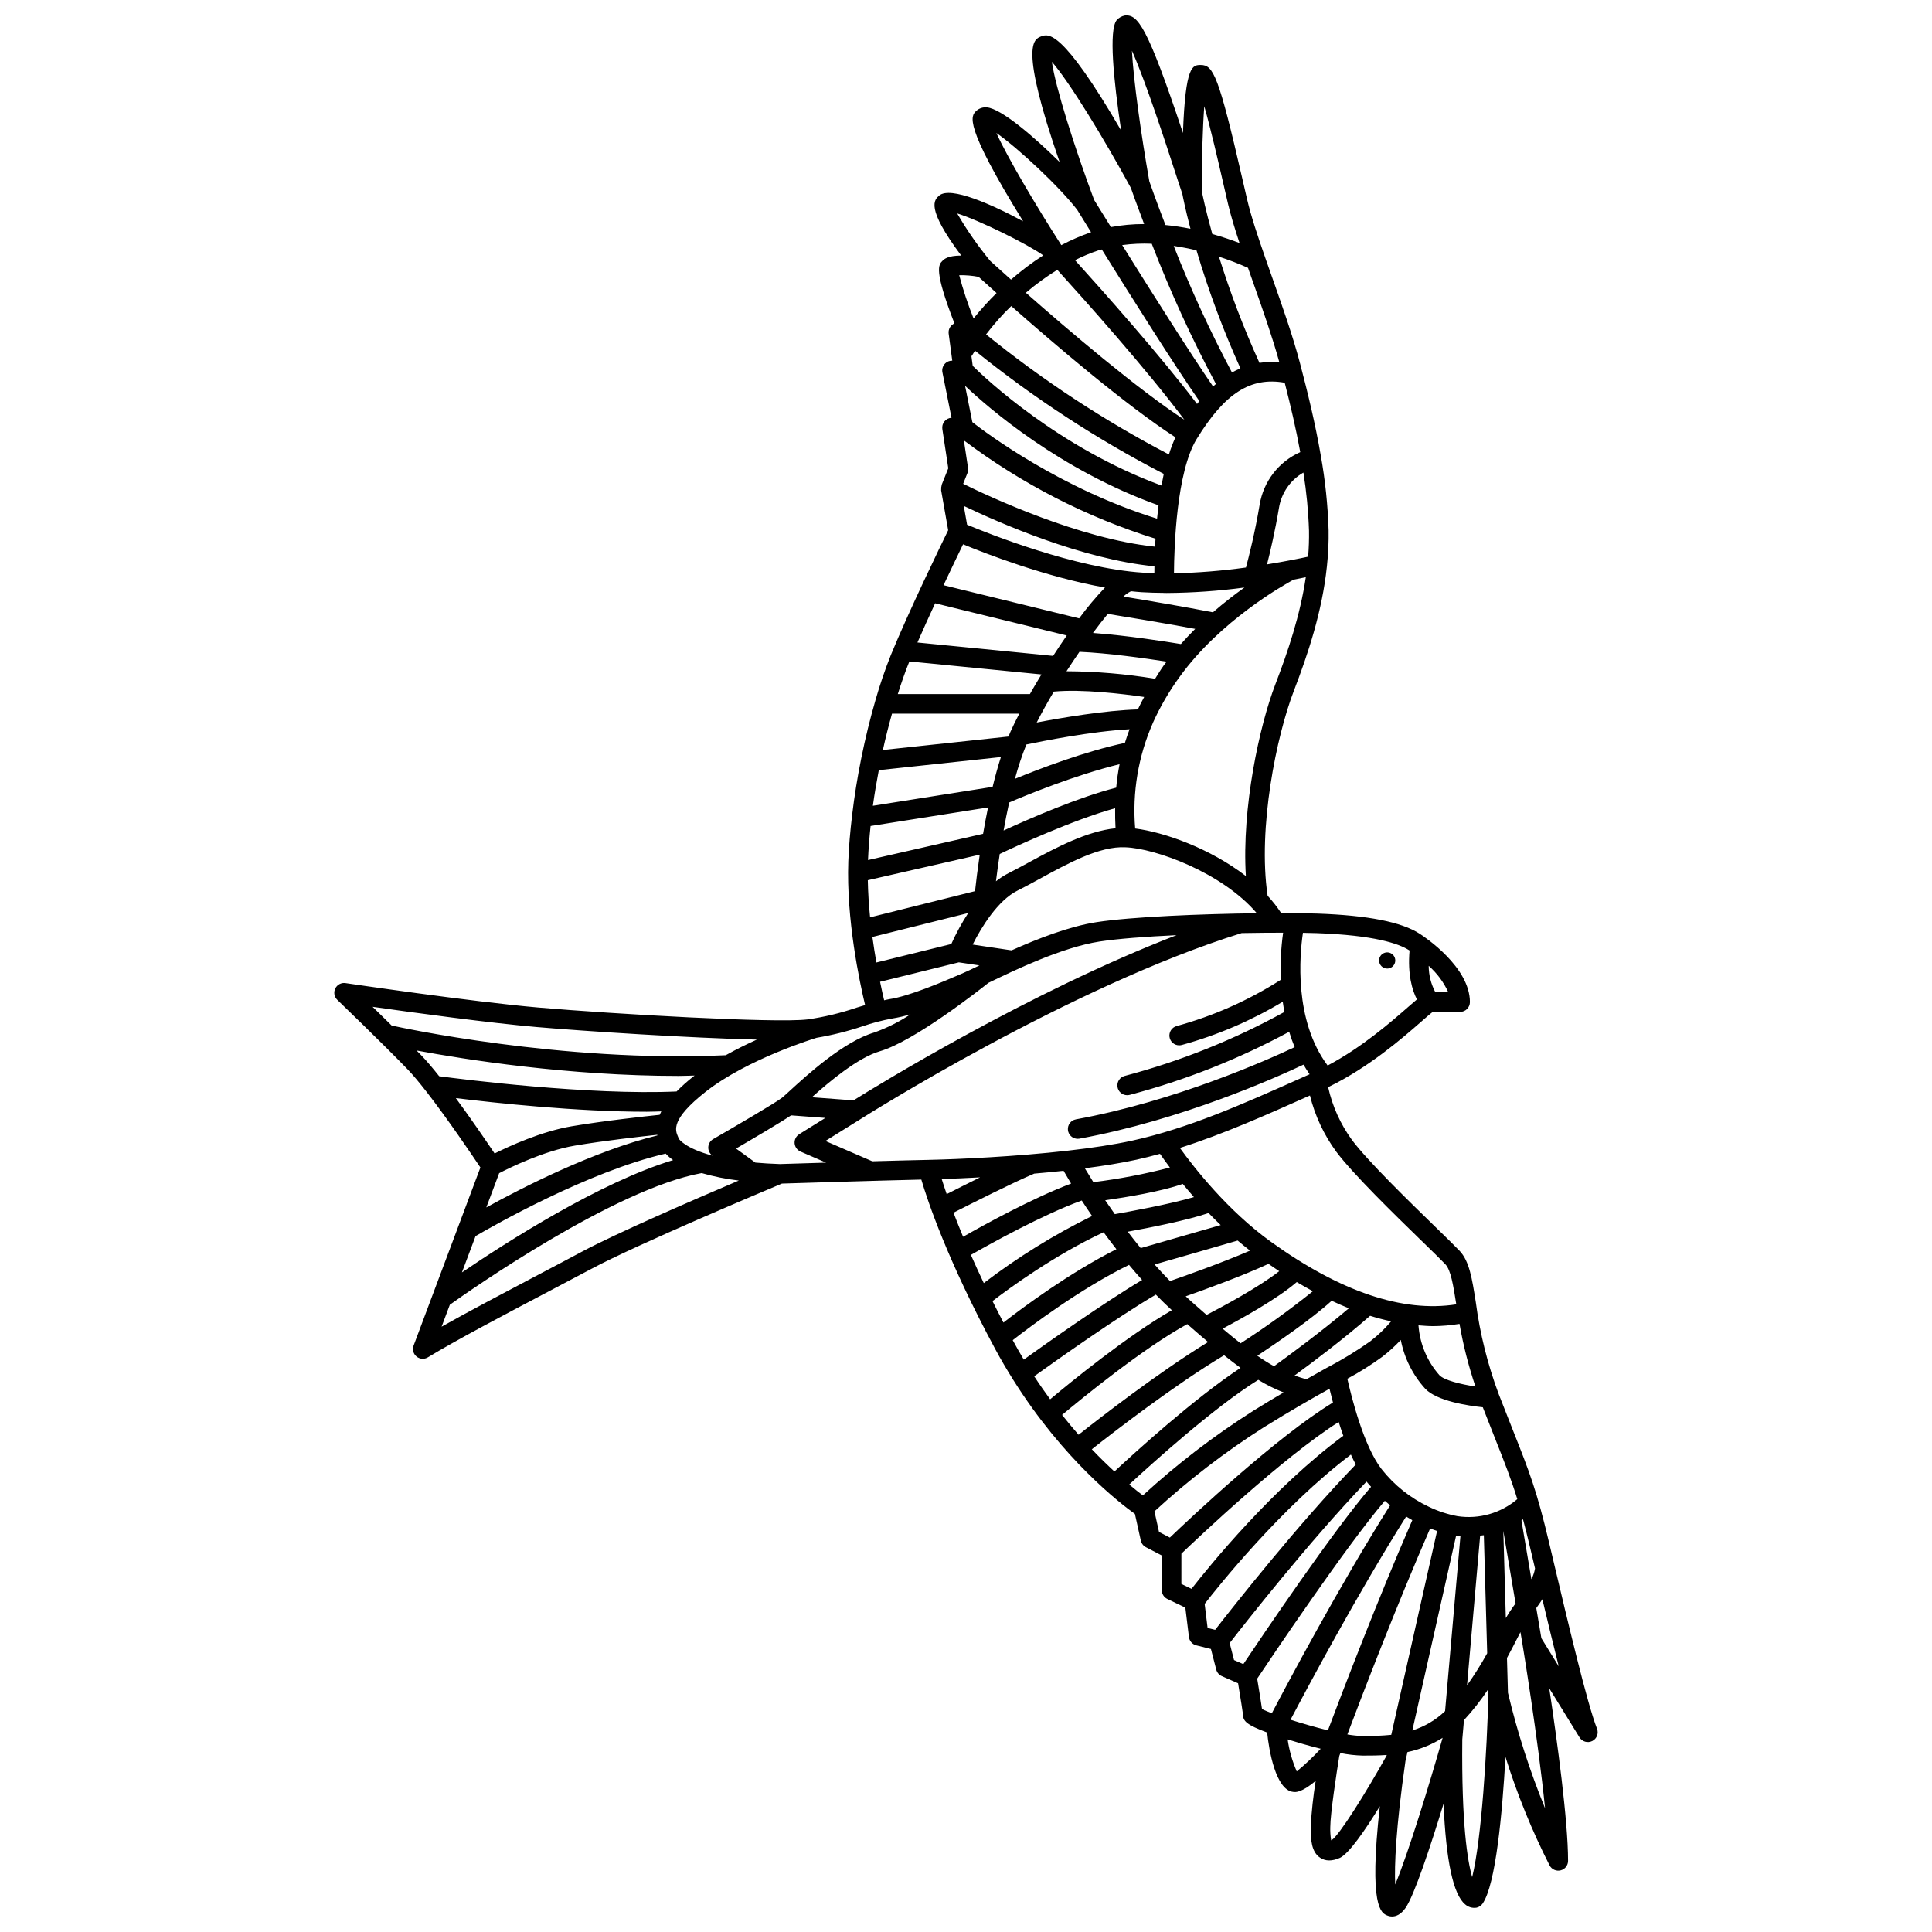 <?xml version="1.0" encoding="UTF-8"?>
<!-- The Best Svg Icon site in the world: iconSvg.co, Visit us! https://iconsvg.co -->
<svg width="800px" height="800px" version="1.1" viewBox="144 144 512 512" xmlns="http://www.w3.org/2000/svg">
 <defs>
  <clipPath id="a">
   <path d="m232 148.09h336v503.81h-336z"/>
  </clipPath>
 </defs>
 <path d="m511.62 400.68c0.867 0 1.648-0.52 1.98-1.324 0.332-0.801 0.148-1.723-0.465-2.336-0.613-0.613-1.535-0.797-2.336-0.465-0.801 0.332-1.324 1.113-1.324 1.98 0 1.188 0.961 2.144 2.144 2.144z"/>
 <g clip-path="url(#a)">
  <path d="m567.22 602.12c-2.602-6.598-7.809-28.633-11.613-44.727l-1.059-4.481c-3.309-13.969-5.168-18.664-9.664-30.016-1.059-2.664-2.266-5.707-3.672-9.336v0.004c-2.965-7.922-5.019-16.152-6.121-24.539-0.992-6.285-1.711-10.824-4.285-13.539-1.215-1.277-3.566-3.57-6.457-6.379-7.098-6.906-17.824-17.352-22.047-22.98-3.051-4.184-5.203-8.953-6.328-14.008 0.07-0.027 0.133-0.082 0.203-0.113 10.609-5.172 19.453-12.871 24.332-17.141 1.195-1.051 2.531-2.223 3.184-2.703h7.254v-0.004c1.434 0 2.594-1.164 2.594-2.598 0-9.266-11.941-17.223-13.297-18.098-4.852-3.133-13.719-4.883-27.102-5.352-2.508-0.09-5.828-0.133-9.613-0.133v0.004c-1.074-1.629-2.281-3.168-3.602-4.602-2.66-18.023 2.391-42.418 6.914-54.184 3.773-9.809 7.539-21.098 8.797-33.039 0.016-0.105 0.027-0.211 0.031-0.316 0.336-3.106 0.477-6.227 0.426-9.344-0.207-6.625-0.895-13.223-2.066-19.746v-0.016l-0.004-0.004c-1.438-8.355-3.438-16.617-5.535-24.562-1.914-7.254-4.703-15.145-7.398-22.777-0.609-1.727-1.207-3.426-1.793-5.094l-0.004-0.012c-2-5.734-3.769-11.062-4.793-15.43l-1.246-5.398c-6.305-27.449-7.719-30.238-11.035-30.238-2.16 0-4.082 0-4.723 18.035-9.512-28.543-11.98-31.43-15.359-31.152-0.867 0.156-1.656 0.605-2.234 1.27-2.059 2.691-0.848 15.477 1.207 29.203-15.734-27.035-19.336-25.625-21.195-24.93-1.969 0.762-5.844 2.254 4.891 33.289-6.856-6.762-15.469-14.156-19.273-14.48-1.008-0.098-2.008 0.223-2.769 0.887-1.477 1.379-3.641 3.387 12.379 29.312-8.32-4.5-19.258-9.352-22.219-6.848-1.336 1.152-3.711 3.184 5.809 15.922-3.582 0.004-4.547 0.973-4.949 1.371-1.062 1.066-2.367 2.375 3.148 16.609-1.055 0.469-1.68 1.578-1.527 2.723l0.953 7.152h-0.062c-0.777 0-1.516 0.348-2.008 0.949-0.492 0.602-0.691 1.391-0.535 2.156l2.406 12.035c-0.734 0.039-1.414 0.383-1.875 0.953-0.465 0.566-0.664 1.305-0.555 2.027l1.574 10.398-1.758 4.391c-0.027 0.07 0 0.152-0.023 0.223l0.004 0.004c-0.102 0.32-0.133 0.656-0.102 0.992 0.008 0.066-0.031 0.133-0.02 0.199l1.871 10.602c-1.883 3.856-10.406 21.41-15.172 33.035v-0.004c-1.559 3.906-2.918 7.887-4.074 11.93-0.031 0.098-0.059 0.195-0.082 0.297-1.34 4.606-2.598 9.711-3.691 15.102-0.039 0.129-0.062 0.262-0.078 0.398-0.957 4.762-1.758 9.691-2.352 14.691-0.023 0.117-0.035 0.238-0.043 0.359-0.465 3.988-0.832 7.988-0.973 11.93-0.551 15.418 2.977 31.949 4.453 38.105-0.742 0.227-1.473 0.434-2.234 0.672h0.004c-4.246 1.449-8.617 2.5-13.059 3.133-8.504 1.02-51.281-1.426-71.215-3.148-17.875-1.543-50.859-6.438-51.188-6.481v-0.004c-1.117-0.168-2.215 0.406-2.715 1.422s-0.285 2.234 0.531 3.016c0.117 0.113 11.707 11.266 18.547 18.32 1.43 1.477 3.16 3.559 5 5.914l0.004 0.004c5.602 7.184 12.199 16.945 14.371 20.191l-17.695 47.184-0.004 0.004c-0.391 1.039-0.078 2.207 0.773 2.914 0.855 0.707 2.062 0.793 3.008 0.215 7.508-4.57 20.418-11.367 31.812-17.363 4.144-2.18 8.105-4.262 11.559-6.106 11.996-6.418 46.172-20.785 50.457-22.582 3.543-0.113 25.84-0.805 36.941-1.062 1.578 5.371 6.812 21.199 19.629 45.004 1.496 2.777 3.043 5.387 4.613 7.894 0.02 0.027 0.02 0.059 0.039 0.086 0.008 0.012 0.02 0.012 0.027 0.023 13.316 21.246 28.473 32.875 32.289 35.594l1.574 7.086h0.008c0.164 0.75 0.656 1.391 1.34 1.742l4.203 2.188v9.191-0.004c0 0.996 0.574 1.906 1.473 2.34l4.773 2.297 0.949 7.785h0.004c0.129 1.066 0.902 1.945 1.945 2.207l3.883 0.969 1.406 5.457c0.199 0.77 0.742 1.41 1.469 1.73l4.32 1.898c0.645 3.891 1.262 7.801 1.305 8.277 0 1.75 0.93 2.731 6.402 4.777 0.457 4.606 2.254 15.281 6.922 15.742 0.605 0.098 2.16 0.223 5.93-2.918h0.004c-0.652 4.047-1.094 8.125-1.32 12.219 0 3.43 0.191 6.633 2.531 8.16 1.391 0.914 3.121 0.934 5.141 0.047 2.391-1.043 6.641-7.168 10.652-13.711-3.016 26.969 0.43 28.344 2.016 28.973h0.004c0.391 0.16 0.812 0.242 1.238 0.242 1 0 2.281-0.473 3.543-2.254 2.312-3.266 6.656-16.449 10.082-27.617 0.652 15.137 2.57 24.082 5.734 26.664v0.004c0.82 0.727 1.926 1.047 3.012 0.867 0.641-0.141 1.207-0.52 1.586-1.055 3.527-5.059 5.254-24.203 6.078-38.891l-0.004-0.004c3.094 9.898 7.008 19.523 11.703 28.77 0.562 1.051 1.766 1.582 2.922 1.293 1.156-0.289 1.965-1.328 1.965-2.519 0-10.668-2.918-31.969-4.984-45.723l8.023 13.008c0.707 1.145 2.172 1.559 3.375 0.957 1.203-0.602 1.746-2.023 1.254-3.277zm-120.35-61.828c-0.898-0.672-2.109-1.613-3.617-2.879 5.809-5.371 22.484-20.461 34.207-27.742 2.133 1.316 4.383 2.438 6.719 3.344-2.481 1.461-5.109 3.035-8.082 4.883v0.004c-10.387 6.586-20.164 14.078-29.227 22.391zm-21.41-21.324c5.43-4.543 21.492-17.668 33.184-24.066 1.988 1.746 3.812 3.32 5.504 4.75-13.484 8.289-28.957 20.328-34.312 24.57-1.43-1.629-2.894-3.391-4.375-5.254zm-7.387-10.242c5.637-4.039 22.125-15.738 32.242-21.633 1.371 1.406 2.785 2.781 4.242 4.129-11.891 6.856-26.785 19.02-32.254 23.605-1.414-1.934-2.832-3.949-4.231-6.098zm-5.688-9.566c4.582-3.582 17.934-13.645 30.82-19.953 1.113 1.336 2.269 2.672 3.465 4.004-10.301 6.129-25.613 16.98-31.355 21.102-0.996-1.656-1.973-3.375-2.93-5.148zm-5.356-10.355c4.262-3.277 16.359-12.164 29.434-18.242 1.066 1.461 2.203 2.961 3.394 4.488-12.469 6.277-24.801 15.449-29.938 19.438-1.016-1.949-1.984-3.848-2.891-5.68zm-5.734-12.242c5.129-2.93 19.09-10.688 29.383-14.414 0.828 1.281 1.742 2.652 2.734 4.098v0.008c-10.121 4.977-19.734 10.934-28.699 17.781-1.254-2.644-2.387-5.133-3.418-7.469zm-4.609-11.188c4.656-2.371 16.035-8.113 21.402-10.352 2.59-0.223 5.191-0.473 7.773-0.75 0.477 0.836 1.148 1.988 1.992 3.387-10.312 3.898-23.199 11.012-28.621 14.102-0.969-2.336-1.816-4.469-2.547-6.387zm-21.527-13.625-12.414-5.379 9.473-5.898c0.004-0.004 0.004-0.008 0.008-0.012l0.012-0.004c0.551-0.348 55.324-35.047 100.82-49.176 3.906-0.07 7.641-0.105 10.973-0.102h0.008c-0.574 4.133-0.781 8.309-0.617 12.477-8.535 5.453-17.844 9.586-27.613 12.262-1.25 0.348-2.055 1.566-1.883 2.852 0.172 1.289 1.273 2.25 2.57 2.25 0.234 0 0.469-0.031 0.691-0.09 9.402-2.582 18.406-6.438 26.758-11.461 0.121 0.895 0.273 1.797 0.441 2.707-13.367 7.367-27.59 13.059-42.344 16.957-1.262 0.336-2.074 1.551-1.906 2.844s1.27 2.262 2.57 2.262c0.227 0 0.453-0.031 0.672-0.086 14.703-3.879 28.895-9.492 42.27-16.727 0.414 1.367 0.891 2.727 1.449 4.074-7.305 3.445-31.723 14.348-57.977 19.137l0.004 0.004c-1.32 0.242-2.238 1.449-2.117 2.789 0.121 1.336 1.238 2.359 2.582 2.363 0.156 0 0.312-0.016 0.469-0.039 26.941-4.918 51.992-16.125 59.387-19.617 0.504 0.863 1.031 1.719 1.617 2.551l-2.684 1.199c-15.137 6.75-29.43 13.125-44.32 16.387-4.914 1.078-10.824 1.949-16.984 2.652-0.02 0-0.035 0.004-0.055 0.008-13.793 1.57-28.859 2.273-36.945 2.438-3.617 0.07-9.145 0.219-14.918 0.379zm-24.48 0.734c-2.383-0.074-4.512-0.215-6.496-0.387l-5.125-3.719c4.457-2.594 11.75-6.879 14.586-8.797l9.086 0.68-6.938 4.316 0.004 0.004c-0.816 0.512-1.289 1.434-1.215 2.398 0.07 0.961 0.672 1.805 1.555 2.191l6.781 2.938c-6.668 0.199-11.805 0.363-12.234 0.375zm55.238-48.012c6.906-3.344 19.516-9.41 29.453-10.953 4.844-0.75 12.316-1.309 20.43-1.691-39.141 15.086-79.68 40.066-85.613 43.781l-11.031-0.828c4.684-4.195 12.188-10.48 18.02-12.191 9.176-2.676 26.582-16.391 28.746-18.113zm71.289 98.82c4.922-3.258 14.344-9.68 19.699-14.574 1.531 0.715 3.055 1.391 4.559 1.992-7.547 6.41-16.551 12.988-19.844 15.355l0.008 0.004c-1.516-0.852-2.992-1.777-4.418-2.773zm-4.441-3.297c-1.457-1.141-3.039-2.434-4.766-3.887 5.117-2.699 14.578-7.949 19.66-12.348 1.43 0.852 2.856 1.668 4.266 2.426l0.004 0.004c-6.141 4.934-12.535 9.543-19.16 13.809zm-9.016-7.531c-1.32-1.148-2.691-2.352-4.18-3.676-0.457-0.406-0.895-0.836-1.344-1.25 5.43-1.914 15.133-5.449 21.938-8.598 0.953 0.656 1.906 1.32 2.852 1.938-5.578 4.375-15.48 9.637-19.262 11.59zm-9.688-8.973c-1.406-1.441-2.769-2.906-4.082-4.387 5.316-1.52 14.953-4.285 22.012-6.344 1.062 0.91 2.164 1.801 3.285 2.672-7.57 3.277-17.465 6.766-21.211 8.062zm-7.766-8.734c-1.195-1.461-2.344-2.91-3.43-4.34 5.664-1.031 15.684-2.996 21.422-4.949 1.02 1.059 2.098 2.125 3.207 3.191-7.84 2.277-17.406 5.019-21.195 6.102zm-6.863-9.004c-0.902-1.27-1.75-2.492-2.543-3.668 5.449-0.777 14.926-2.332 20.555-4.336 0.914 1.117 1.895 2.281 2.961 3.496-6.617 1.926-17.023 3.824-20.969 4.516zm-5.684-8.477c-0.887-1.406-1.641-2.641-2.254-3.672 4.941-0.633 9.629-1.387 13.672-2.273 2.086-0.457 4.168-0.984 6.246-1.559 0.621 0.898 1.496 2.129 2.613 3.621l0.008 0.008c-6.664 1.746-13.441 3.039-20.277 3.883zm-40.188-0.816c2.93-0.094 6.383-0.238 10.168-0.445-3.441 1.699-6.676 3.332-8.844 4.438-0.547-1.582-0.98-2.914-1.316-3.984zm96.633 53.059c-1.078-0.301-2.113-0.625-3.125-0.988 4.793-3.5 13.242-9.848 20.023-15.828 1.875 0.582 3.731 1.07 5.559 1.465l0.004 0.012c-1.637 1.945-3.477 3.711-5.492 5.262-3.703 2.625-7.582 4.988-11.613 7.078-1.625 0.906-3.438 1.926-5.352 3.012zm40.586-14.688 0.008 0.012c0.98 5.633 2.391 11.184 4.215 16.602-3.965-0.605-8.277-1.668-9.527-2.988-3.258-3.676-5.211-8.324-5.562-13.227 1.316 0.105 2.633 0.211 3.922 0.211 2.328-0.016 4.652-0.219 6.953-0.598zm-12.5 52.031c-9.207 21.117-18.457 45.309-22.363 55.695-3.707-0.902-7.445-2.023-9.914-2.805 4.309-8.195 17.746-33.391 30.648-53.855 0.551 0.344 1.094 0.676 1.637 0.977zm4.707 2.199c0.629 0.246 1.246 0.469 1.855 0.668l-12.141 54.023c-2.504 0.242-5.023 0.348-7.543 0.312-1.371-0.035-2.738-0.172-4.09-0.418 4.039-10.723 13.012-34.113 21.926-54.574zm6.902 1.895c0.379 0.055 0.762 0.059 1.145 0.098l-4.07 46.391 0.008 0.012c-2.461 2.359-5.434 4.117-8.684 5.137zm6.367-0.012c0.324-0.039 0.652-0.043 0.977-0.098l0.887 31.258 0.008 0.012c-1.617 2.938-3.402 5.777-5.344 8.512zm6.141-1.238 3.242 19.184 0.012 0.012c-0.934 1.254-1.797 2.555-2.59 3.902zm4.805-2.75c0.148-0.098 0.266-0.234 0.41-0.336 0.586 2.199 1.195 4.602 1.875 7.481l1.059 4.481c0.078 0.336 0.164 0.691 0.242 1.031l0.012 0.012c-0.16 1.008-0.484 1.98-0.965 2.875zm-1.109-5.688 0.008 0.016c-4.375 3.727-10.152 5.375-15.832 4.519-2.613-0.484-5.152-1.312-7.547-2.465-0.016-0.008-0.023-0.02-0.039-0.027-0.008-0.004-0.016 0-0.023-0.004-4.902-2.309-9.195-5.731-12.535-9.992-4.723-6.074-7.984-19.125-9.062-23.93h-0.004c3.223-1.723 6.32-3.672 9.27-5.828 1.754-1.352 3.391-2.84 4.898-4.457 0.934 4.82 3.172 9.293 6.477 12.926 3.117 3.293 11.422 4.512 15.254 4.914 1.156 2.961 2.195 5.598 3.098 7.879 2.727 6.871 4.422 11.176 6.047 16.465zm-25.367-68.453c2.824 2.75 5.125 4.984 6.312 6.234 1.449 1.527 2.09 5.539 2.894 10.617-14.145 2.215-30.617-3.289-49.051-16.527-11.492-8.254-20.418-19.676-24.199-24.926 11.469-3.641 22.781-8.688 33.809-13.605l0.66-0.293 0.008 0.016c1.332 5.379 3.707 10.445 6.992 14.91 4.465 5.953 15.367 16.566 22.582 23.59zm7.09-65.863h-3.422l0.004 0.016c-1.156-2.16-1.766-4.566-1.777-7.012 2.207 1.945 3.977 4.332 5.199 7.012zm-10.387-11.137c0.039 0.027 0.086 0.059 0.125 0.086-0.559 6.356 0.715 10.566 1.953 12.953-0.66 0.551-1.426 1.215-2.426 2.09-4.387 3.84-12.09 10.586-21.238 15.43-8.977-12-7.422-29.285-6.547-35.164 1.336 0.02 2.594 0.047 3.66 0.086 15.262 0.547 21.73 2.762 24.477 4.531zm-82.852-7.43c-7.281 1.133-15.633 4.402-22.5 7.473l-10.309-1.535c2.332-4.66 6.707-11.715 11.828-14.277 1.863-0.93 3.844-2.008 5.902-3.133 7.406-4.031 15.879-8.754 22.789-8.363 7.758 0.266 25.535 6.598 34.789 17.473-14.695 0.176-33.238 0.926-42.5 2.363zm-38.473 5.793-19.848 4.894c-0.371-2.094-0.73-4.367-1.059-6.766l25.395-6.344c-1.707 2.621-3.207 5.367-4.488 8.215zm-15.711-61.047h33.727c-0.887 1.719-1.699 3.363-2.363 4.856-0.172 0.383-0.328 0.809-0.492 1.203l-33.289 3.566c0.742-3.391 1.566-6.578 2.414-9.625zm4.516-13.617c0.031-0.074 0.066-0.152 0.094-0.227l34.988 3.449c-0.102 0.168-0.199 0.336-0.301 0.504-0.016 0.02-0.023 0.039-0.035 0.059-0.949 1.566-1.855 3.113-2.719 4.641h-35.008c0.992-3.137 2-6.031 2.981-8.426zm6.91-15.637 34.887 8.535c-1.219 1.75-2.426 3.566-3.617 5.406l-35.957-3.547c1.469-3.367 3.094-6.949 4.688-10.395zm8.473-20.824-0.879-4.981c9.395 4.504 31.328 14.125 50.527 16.008-0.012 0.668-0.02 1.27-0.02 1.809-1.008-0.031-2.016-0.066-3.004-0.129-17.961-1.141-41.035-10.371-46.629-12.707zm11.695-57.945c11.289 9.969 30.438 26.352 43.52 34.785-0.676 1.477-1.254 2.996-1.73 4.547-17.168-8.965-33.402-19.625-48.457-31.816 2.031-2.672 4.258-5.184 6.668-7.519zm24-15c7.488 12.027 19.438 31.012 25.855 40.176-0.207 0.254-0.406 0.516-0.609 0.773-9.629-12.734-25.234-30.246-32.348-38.113 2.012-1.012 4.09-1.883 6.227-2.602 0.289-0.094 0.586-0.148 0.875-0.234zm48.477 35.316c1.543 6.027 2.988 12.172 4.121 18.398-5.703 2.527-9.75 7.762-10.762 13.918-1.215 7.289-2.852 13.762-3.629 16.656-6.324 0.879-12.695 1.391-19.078 1.531 0.047-7.039 0.672-26.852 6.012-35.582l0.008-0.008c7.43-12.117 14.301-16.516 23.324-14.91zm6.441 39.191-0.004 0.004c0.039 2.305-0.039 4.609-0.23 6.902-2.125 0.461-5.981 1.25-10.891 2.043 0.879-3.461 2.148-8.883 3.164-14.973 0.637-3.938 3.016-7.375 6.477-9.355 0.812 5.09 1.309 10.227 1.48 15.383zm-89.219-28.746-1.926-9.625c6.305 5.984 25.152 22.32 51.266 31.676-0.148 1.191-0.277 2.371-0.391 3.531-25.582-7.949-45.199-22.645-48.953-25.582zm50.121 16.805c-27.293-10.062-46.641-28.363-50.023-31.711l-0.344-2.586c0.047-0.07 0.129-0.098 0.168-0.176 0.223-0.406 0.535-0.848 0.785-1.266v0.004c15.535 12.535 32.293 23.473 50.023 32.648-0.223 1.02-0.426 2.047-0.613 3.086zm-52.367-11.969h-0.004c15.316 11.527 32.492 20.34 50.785 26.062-0.043 0.723-0.086 1.426-0.117 2.106-19.992-2.066-43.836-13.199-50.852-16.66l1.133-2.836h0.004c0.172-0.43 0.227-0.898 0.156-1.355zm71.051-17.992h-0.004c-5.777-10.879-10.934-22.078-15.441-33.543 2.109 0.309 4.129 0.711 6.043 1.172l-0.004-0.004c3.164 10.676 7.055 21.125 11.641 31.27-0.766 0.328-1.512 0.695-2.238 1.105zm-4.254 3.039c-0.254 0.219-0.504 0.449-0.754 0.676-6.144-8.891-16.844-25.863-24.09-37.477h-0.004c2.598-0.348 5.219-0.465 7.84-0.352 4.91 12.715 10.59 25.121 17.004 37.152zm-8.367 9.484c-12.488-8.148-30.879-23.848-42.004-33.652h-0.008c2.625-2.234 5.414-4.266 8.34-6.078 6.789 7.481 23.895 26.602 33.668 39.727zm-11.285 45.703c1.926 0.121 3.883 0.164 5.844 0.18 0.035 0 0.066 0.02 0.102 0.02h0.055c0.023 0 0.039-0.012 0.059-0.012 0.203 0 0.406 0.02 0.609 0.02v-0.004c6.871-0.047 13.73-0.531 20.539-1.445-2.594 1.848-5.438 4.035-8.348 6.566-7.519-1.469-17.762-3.191-23.711-4.164v0.004c0.488-0.512 1.062-0.938 1.691-1.262 0.109-0.047 0.219-0.098 0.316-0.16 0.953 0.098 1.91 0.199 2.844 0.258zm-9.008 5.75c3.789 0.609 14.402 2.34 23.168 3.969-1.289 1.281-2.559 2.617-3.797 4.023-3.789-0.629-14.336-2.289-23.301-2.945 1.391-1.875 2.711-3.566 3.93-5.047zm-62.863 56.211 31.129-4.922c-0.488 2.375-0.926 4.715-1.316 6.992l-30.492 6.953c0.121-2.988 0.367-6.004 0.68-9.023zm65.098-10.164c-9.961 2.519-23.039 8.227-29.848 11.359 0.434-2.438 0.926-4.938 1.477-7.426 3.941-1.695 17.227-7.223 29.258-10.148-0.402 2.055-0.699 4.129-0.887 6.215zm-65.832 24.527 29.66-6.766c-0.566 3.844-0.969 7.168-1.242 9.66l-27.812 6.949c-0.324-3.211-0.543-6.531-0.605-9.844zm34.965-6.953c4.32-2.051 19.34-9 30.578-12.125-0.02 1.844 0.016 3.613 0.109 5.312-7.535 0.781-15.527 4.992-22.621 8.855-2.004 1.09-3.93 2.144-5.742 3.047h0.004c-1.18 0.602-2.297 1.324-3.332 2.152 0.262-2.113 0.602-4.59 1.004-7.246zm33.168-29.438c-10.695 2.289-22.633 6.852-29.137 9.523v-0.004c0.82-3.094 1.832-6.129 3.031-9.094 4.117-0.867 17.289-3.504 27.34-4.039-0.441 1.215-0.883 2.426-1.234 3.609zm3.434-8.871c-8.664 0.25-20.207 2.215-26.809 3.473 1.383-2.707 2.914-5.465 4.543-8.195 7.418-0.715 18.328 0.609 23.941 1.426-0.602 1.102-1.164 2.203-1.676 3.293zm6.832-11.621c-0.855 1.188-1.52 2.34-2.269 3.508v-0.008c-7.762-1.289-15.613-1.953-23.477-1.992 1.145-1.773 2.297-3.496 3.441-5.152 7.488 0.32 17.465 1.727 23.098 2.602-0.266 0.348-0.539 0.684-0.793 1.039zm-75.477 27.719 32.352-3.473c-0.809 2.519-1.535 5.188-2.195 7.898l-31.734 5.016c0.438-3.207 0.984-6.352 1.574-9.445zm105.09-22.766c-4.246 11.043-8.93 32.77-7.82 50.828-9.504-7.344-21.656-11.637-29.332-12.598h-0.004c-0.793-9.559 0.816-19.16 4.676-27.938 0.016-0.035 0.027-0.07 0.043-0.105l-0.004-0.004c1.926-4.266 4.281-8.324 7.039-12.109 10.742-14.922 27.672-24.418 30.227-25.797 1.219-0.234 2.312-0.449 3.238-0.645-1.5 10.148-4.781 19.832-8.062 28.363zm1.047-85.344v-0.004c-1.758-0.148-3.523-0.09-5.266 0.18-4.16-9.152-7.742-18.551-10.734-28.145 2.621 0.844 5.191 1.836 7.699 2.961 0.48 1.367 0.957 2.734 1.453 4.133 2.481 7.016 5.004 14.219 6.848 20.871zm-14.848-47.375 1.254 5.422c0.73 3.102 1.801 6.617 3.047 10.371-1.992-0.766-4.43-1.602-7.215-2.387-1.797-6.43-2.641-10.605-2.812-11.508 0.004-7.805 0.25-16.48 0.68-22.363 1.727 6.012 3.75 14.832 5.047 20.465zm-12.93-3.523c0.883 2.723 1.598 4.918 2.082 6.312 0.141 0.746 0.777 4.023 2.144 9.219-2.113-0.422-4.332-0.77-6.625-0.992-2.484-6.438-4.023-10.844-4.269-11.555-2.238-12.656-4.219-26.988-4.617-34.641 3.617 8.078 8.953 24.496 11.281 31.656zm-32.496-28.711c4.543 5.191 13.641 20.031 20.934 33.43 0.258 0.746 1.512 4.309 3.512 9.57l-0.004-0.004c-2.949-0.008-5.894 0.262-8.793 0.805-2.445-3.938-4.086-6.594-4.453-7.191-5.176-13.84-10.262-29.91-11.199-36.609zm-14.711 18.859c5.719 3.973 16.766 14.285 21.434 20.383 0.336 0.547 1.676 2.719 3.656 5.918h0.004c-2.715 0.938-5.348 2.082-7.883 3.426-6.984-10.871-14.426-23.543-17.211-29.727zm-10.387 21.324c5.664 1.715 18.789 8.199 22.801 11.113h0.004c-3.004 1.926-5.856 4.074-8.539 6.426-3.125-2.785-5.106-4.59-5.496-4.945-3.262-3.949-6.195-8.16-8.766-12.594zm5.68 16.809c0.82 0.75 2.496 2.269 4.754 4.285h0.004c-2.164 2.125-4.199 4.375-6.098 6.738-1.496-3.742-2.766-7.57-3.805-11.465 1.727-0.031 3.453 0.117 5.148 0.441zm-4.121 70.867c5.84 2.418 21.941 8.688 37.605 11.465h0.004c-2.457 2.574-4.742 5.301-6.848 8.168l-35.938-8.793c2.152-4.57 4.055-8.52 5.18-10.84zm-21.996 115.94 20.875-5.148 5.457 0.809c-0.035 0.02-0.086 0.039-0.121 0.059-1.723 0.832-3.106 1.5-4.019 1.891l-0.93 0.402c-4.715 2.027-13.488 5.801-18.832 6.598-0.445 0.066-0.902 0.203-1.348 0.293-0.297-1.234-0.672-2.898-1.082-4.902zm-4.644 11.801h-0.004c2.559-0.879 5.176-1.57 7.836-2.059 1.652-0.266 3.285-0.645 4.887-1.129-2.988 1.988-6.207 3.606-9.586 4.816-8.152 2.391-17.867 11.297-22.531 15.574-0.855 0.777-1.488 1.363-1.863 1.668-0.055 0.043-0.113 0.074-0.164 0.121-1.77 1.352-11.996 7.356-18.16 10.902-0.762 0.438-1.25 1.234-1.297 2.113s0.355 1.723 1.07 2.238l0.039 0.027c-7.289-1.938-8.867-4.402-8.883-4.434l-0.238-0.562c-0.75-1.715-2.008-4.578 7.281-11.902 11.105-8.758 29.164-14.246 29.41-14.32l-0.004-0.004c4.141-0.699 8.219-1.719 12.203-3.051zm-96.297 38.922c2.676-1.387 11.832-5.914 20.094-7.309 7.727-1.305 17.211-2.375 21.801-2.863 0.012 0.055 0.023 0.109 0.035 0.168-16.754 4.09-35.715 13.777-45.34 19.086zm-6.254 16.676c4.512-2.644 29.852-17.105 50.375-21.863 0.594 0.645 1.254 1.219 1.973 1.719-19.395 5.883-44.125 21.715-55.965 29.777zm16.281-55.395c12.254 1.059 40.398 2.902 58.266 3.32-2.668 1.199-5.477 2.586-8.246 4.137-43.555 2.062-87.574-7.66-88.02-7.758h-0.004c-0.133-0.012-0.27-0.012-0.406-0.004-1.801-1.781-3.582-3.531-5.16-5.066 11.012 1.562 30.973 4.285 43.566 5.371zm-31.91 6.207c12.609 2.344 40.137 6.742 69.453 6.742 1.402 0 2.82-0.082 4.227-0.102-0.105 0.082-0.223 0.16-0.328 0.246l-0.004-0.004c-1.566 1.234-3.055 2.562-4.457 3.981-23.289 1.031-56.887-3.246-62.906-4.047-1.715-2.168-3.344-4.098-4.731-5.531-0.387-0.402-0.84-0.859-1.258-1.285zm10.402 12.617c10.383 1.273 31.965 3.613 50.59 3.613 1.332 0 2.566-0.066 3.863-0.094-0.156 0.309-0.316 0.617-0.438 0.91-4 0.414-14.703 1.582-23.297 3.031-8.066 1.363-16.586 5.281-20.445 7.215-2.012-2.988-6.062-8.941-10.277-14.676zm33.512 40.648c-3.445 1.848-7.391 3.922-11.527 6.098-8.707 4.586-18.297 9.633-25.758 13.832l2.18-5.812c5.297-3.777 43.676-30.699 66.754-34.898l-0.008 0.004c3.223 0.926 6.512 1.586 9.84 1.977-12.238 5.215-32.539 14.023-41.484 18.805zm135.03 52.414c5.773-4.559 21.898-17.027 35.059-24.91 1.562 1.25 3.008 2.363 4.352 3.344-12.332 8.133-28.188 22.578-33.422 27.453-1.836-1.688-3.844-3.625-5.992-5.887zm17.805 21.906-1.211-5.449-0.004 0.004c8.957-8.25 18.625-15.688 28.898-22.219 7.254-4.516 12.855-7.691 17.496-10.281 0.25 1.047 0.559 2.289 0.922 3.652-14.922 9.07-37.523 30.332-43.23 35.793zm5.93 5.762c4.301-4.117 26.824-25.453 41.684-34.895 0.379 1.199 0.789 2.422 1.23 3.652-18.73 13.836-35.516 34.527-40.23 40.562l-2.688-1.293zm6.164 13.316c3.297-4.258 20.164-25.496 38.762-39.578 0.41 0.91 0.836 1.789 1.285 2.641-15.316 15.828-32.855 38.129-37.262 43.805l-2.004-0.5zm6.629 10.379c3.707-4.785 20.965-26.812 36.273-42.797 0.383 0.488 0.797 0.918 1.199 1.379-10.066 11.672-28.91 39.605-33.852 47l-2.461-1.082zm7.297 9.426c3.473-5.203 23.5-35.039 33.824-47.129 0.465 0.41 0.934 0.805 1.406 1.188-13.457 21.32-27.48 47.73-31.352 55.117-1.016-0.402-1.977-0.801-2.602-1.105-0.168-1.211-0.543-3.613-1.281-8.07zm10.488 24.586h-0.004c-1.184-2.707-1.996-5.559-2.414-8.48 2.34 0.73 5.496 1.66 8.766 2.473h-0.004c-1.977 2.144-4.098 4.148-6.348 6.008zm9.281 18.188c-0.062 0.023-0.117 0.051-0.168 0.07h-0.004c-0.191-1.164-0.266-2.34-0.227-3.519 0-3.445 1.695-14.551 2.391-18.84 0.055-0.145 0.148-0.398 0.285-0.766 1.957 0.398 3.945 0.625 5.938 0.676 1.953 0 4.094-0.008 6.344-0.164l-0.047 0.207c-5.496 9.867-12.578 21.137-14.516 22.336zm16.805 11.777c-0.234-4.934 0.148-14.852 2.719-32.723l0.531-2.371c3.309-0.688 6.469-1.969 9.32-3.781-3.438 12.078-9.121 30.668-12.57 38.875zm20.398-1.949c-1.258-4.309-2.844-14.211-2.621-36.488l0.449-5.129v0.004c2.356-2.555 4.504-5.293 6.426-8.191l0.039 1.332c-0.363 14.93-1.805 38.465-4.297 48.473zm9.48-48.844-0.262-9.234c1.039-1.914 1.945-3.684 2.703-5.168 0.332-0.648 0.594-1.156 0.871-1.691l0.504 2.984v0.004c0.066 0.402 4.156 25.195 6.016 43.707-4.062-9.934-7.348-20.164-9.832-30.602zm8.855-14.477-1.348-7.981c0.551-0.762 1.082-1.539 1.613-2.34 1.441 6.059 2.93 12.219 4.34 17.789z"/>
 </g>
</svg>